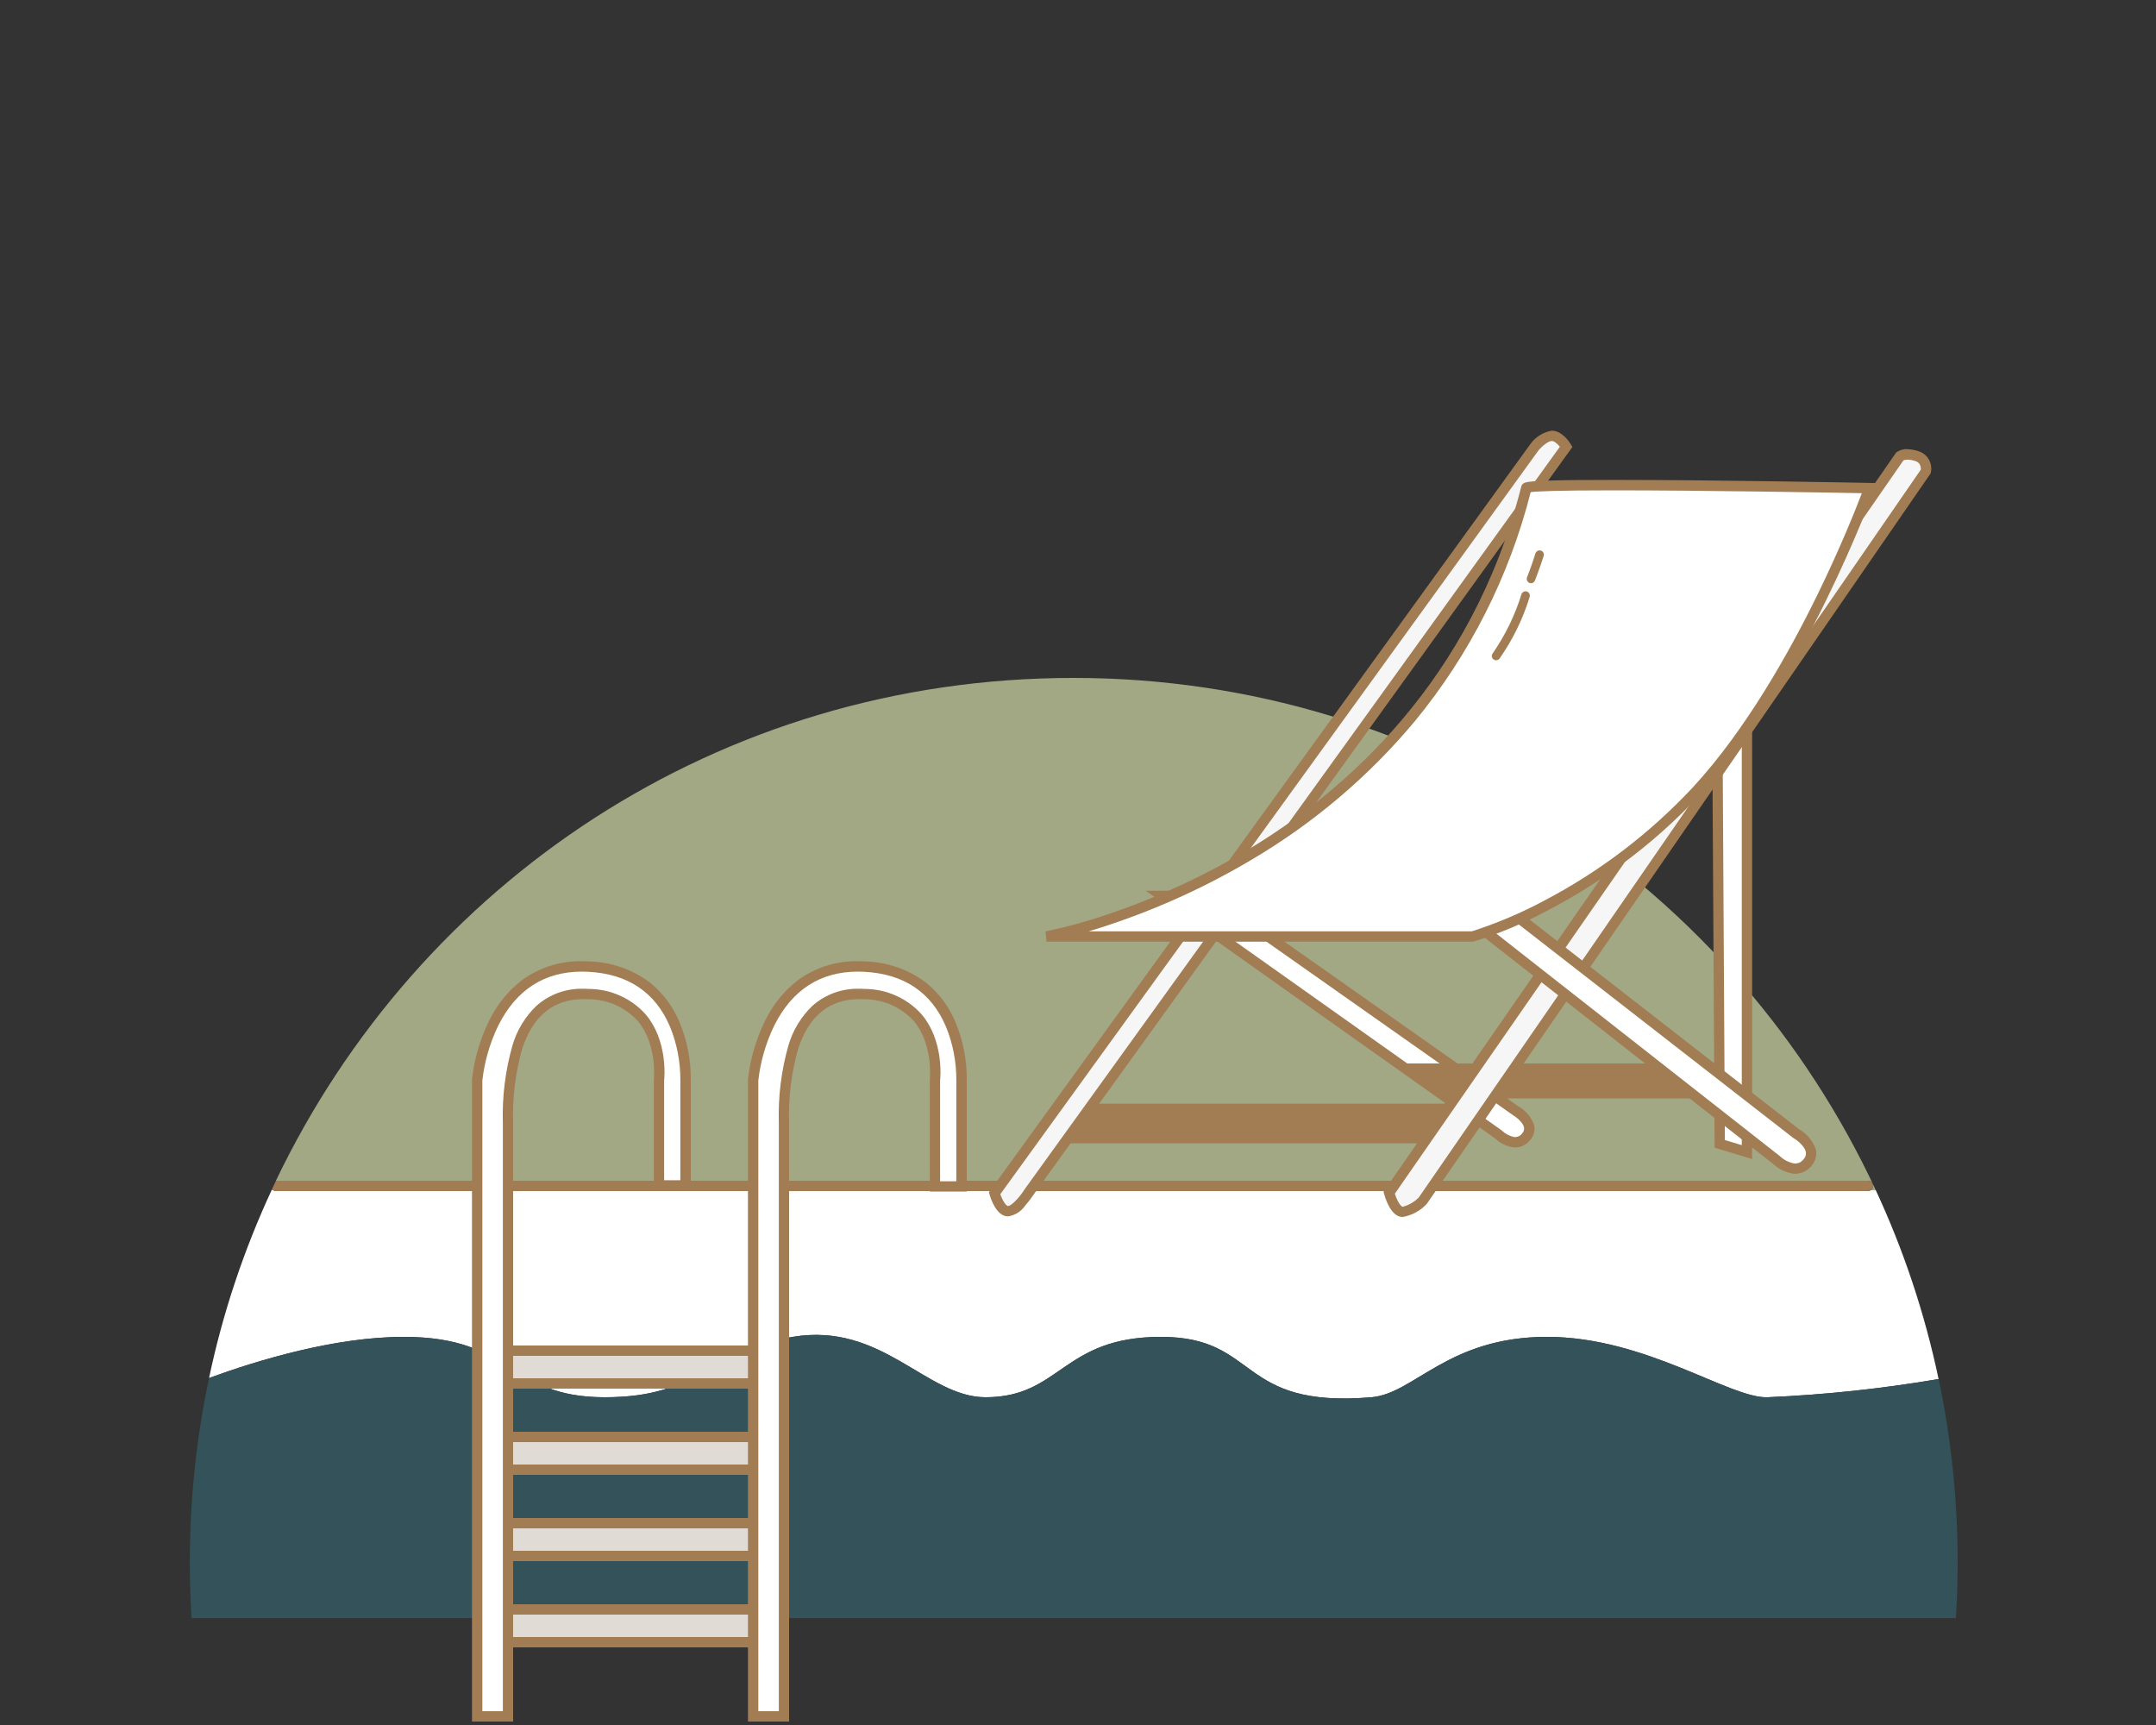 <?xml version="1.0" encoding="UTF-8"?><svg xmlns="http://www.w3.org/2000/svg" viewBox="0 0 250 200"><rect x="0" y="0" width="250" height="200" fill="#333333" stroke="none"/><path fill="#a2a884" d="m216.6,136.9c.33,0,.6.27.6.6,0,.21-.12.39-.29.5h.6c-16.28-35.07-51.8-59.4-93.02-59.4s-75.99,23.82-92.5,58.3c0,0,0,0,0,0h184.6Z"/><path fill="#a2a884" d="m31.54,137.87s-.04.08-.06.13h.2c-.06-.03-.1-.07-.15-.13Z"/><path fill="#fff" d="m46.81,155c12.86,0,12.02,7,23.3,7s11.38-5.25,21.79-7,15.49,7,22.38,7c8.74,0,8.86-7,20.34-7s8.72,8.33,24.41,7c4.97-.42,8.86-7,20.34-7s21.2,7.15,25.57,7c6.66-.28,13.29-.99,19.85-2.11-1.61-7.65-4.07-14.98-7.28-21.89h-.6c-.09.06-.19.1-.31.1H32c-.12,0-.22-.04-.31-.1h-.2c-3.19,6.88-5.65,14.17-7.25,21.77,5.61-2.05,14.57-4.77,22.58-4.77Z"/><path fill="#335259" d="m226.8,187.6c.13-2.15.2-4.32.2-6.5,0-7.27-.76-14.37-2.2-21.21-6.56,1.11-13.19,1.82-19.85,2.11-4.37.15-14.09-7-25.57-7s-15.37,6.58-20.34,7c-15.69,1.33-12.93-7-24.41-7s-11.6,7-20.34,7c-6.89,0-11.97-8.75-22.38-7s-10.51,7-21.79,7-10.44-7-23.3-7c-8.02,0-16.97,2.72-22.58,4.77-1.46,6.88-2.23,14.02-2.23,21.34,0,2.18.07,4.35.2,6.5h204.59Z"/><path fill="#a27c52" d="m31.69,138c.09.06.19.1.31.1h184.6c.12,0,.22-.04.31-.1.17-.11.29-.29.29-.5,0-.33-.27-.6-.6-.6H32s0,0,0,0c-.15.32-.3.65-.46.97.04.05.09.09.15.13Z"/><g><path fill="#fff" d="m134.72,103.87l39.01,27.66s1.91,1.85,3.22.28-1.19-3.01-1.19-3.01l-35.41-24.92h-5.63Z"/><path fill="#a27c52" d="m140.54,103.27l.16.11,35.39,24.91c.87.48,1.52,1.29,1.82,2.24.1.6-.08,1.21-.49,1.66-.46.59-1.19.9-1.93.84-.8-.12-1.54-.48-2.13-1.04l-40.51-28.72h7.7Zm35.04,28.56c.35.03.7-.12.91-.41.18-.18.27-.43.23-.69-.11-.63-.97-1.25-1.26-1.42h-.02s-.02-.03-.02-.03l-35.25-24.81h-3.55s37.51,26.59,37.51,26.59l.03.03c.4.38.9.64,1.44.74h0Z"/><path fill="#f6f6f6" d="m181.61,51.79l-62.38,86.56s-1.36,2.08-2.34,2.08-1.56-2.08-1.56-2.08l62.64-86.56s1.06-1.26,1.97-1.26,1.67,1.26,1.67,1.26Z"/><path fill="#a27c52" d="m179.94,49.93c1.21,0,2.09,1.39,2.18,1.55l.21.34-.23.32-62.38,86.55c-.26.38-.54.75-.85,1.1-.46.67-1.18,1.12-1.98,1.24-1.36,0-2.02-2.1-2.14-2.52l-.08-.28.17-.23,62.67-86.59c.59-.78,1.46-1.31,2.43-1.48Zm.93,1.86c-.27-.33-.64-.66-.93-.66-.42,0-1.13.61-1.5,1.03l-62.45,86.3c.25.72.67,1.37.9,1.37.34,0,1.21-.86,1.84-1.81v-.02s62.15-86.21,62.15-86.21Z"/><path fill="#a27c52" d="m164,123.9h38.26v2.85h-34.26l-4-2.85Z"/><path fill="#a27c52" d="m162.12,123.3h40.74v4.05h-35.05l-5.68-4.05Zm39.54,1.2h-35.79l2.32,1.65h33.47v-1.65Z"/><path fill="#fff" d="m199.12,81.53l.3,51.09,3.16.95v-54.57s-3.45,2.53-3.45,2.53Z"/><path fill="#a27c52" d="m203.17,77.82v1.18s0,55.38,0,55.38l-4.35-1.31v-.44s-.3-51.4-.3-51.4l4.65-3.41Zm-1.2,54.95v-52.58s-2.25,1.65-2.25,1.65l.29,50.34,1.96.59Z"/><path fill="#f6f6f6" d="m223.3,54.66l-58.33,84.55s-1.36,1.3-2.34,1.3-1.56-2.22-1.56-2.22l59.22-85.37c.61-.33,1.34-.34,1.97-.04.76.23,1.21,1.01,1.04,1.78Z"/><path fill="#a27c52" d="m221.21,52.09c.42,0,.84.08,1.24.22,1.06.32,1.68,1.41,1.44,2.48l-.03.11-.07.1-58.36,84.6-.04.04c-.74.77-1.7,1.28-2.75,1.46-1.37,0-2.02-2.22-2.14-2.67l-.07-.27.16-.23,59.27-85.45.07-.06c.38-.25.83-.38,1.28-.35Zm1.52,2.35c0-.13,0-.27-.04-.39-.08-.3-.32-.53-.62-.6-.28-.1-.57-.15-.86-.16-.17,0-.34.02-.5.09l-58.97,85.02c.08.26.18.51.3.76.31.63.55.76.6.76.72-.19,1.37-.56,1.88-1.09l58.21-84.38Z"/><path fill="#fff" d="m164.04,101.56l41.96,32.92s2.14,2.07,3.6.31-1.33-3.38-1.33-3.38l-41.27-32.11-2.95,2.25Z"/><path fill="#a27c52" d="m166.99,98.55l.36.28,41.24,32.08c.95.53,1.67,1.41,1.99,2.45.11.65-.09,1.32-.54,1.81-.5.64-1.29.98-2.1.91-.88-.14-1.7-.54-2.36-1.15l-42.55-33.38,3.94-3Zm41.07,36.34c.42.04.83-.14,1.07-.48.22-.22.32-.53.27-.83-.13-.73-1.11-1.45-1.45-1.64l-.04-.02-.03-.03-40.91-31.82-1.97,1.5,41.37,32.46.02.02c.46.43,1.03.73,1.65.84h0Z"/><path fill="#fff" d="m170.74,108.58h-49.39s44.45-8.06,55.63-51.99c-.26-.78,39.77,0,39.77,0,0,0-7.99,22.09-20.02,35.09-7.1,7.74-16.04,13.55-25.99,16.9"/><path fill="#a27c52" d="m170.82,109.18h-49.47l-.11-1.19c2.4-.5,4.76-1.14,7.08-1.94,5.72-1.91,11.21-4.44,16.38-7.53,11.29-6.79,25.95-19.58,31.68-42.03.01-.1.05-.19.11-.28.18-.25.45-.33,1.3-.4.51-.04,1.25-.08,2.19-.1,1.69-.05,4.11-.07,7.19-.07,11.65,0,29.41.34,29.59.35l.84.02-.29.79c-.02.06-2.05,5.64-5.53,12.73-1.92,3.94-4.04,7.78-6.35,11.51-2.41,3.93-5.18,7.63-8.27,11.05-2.8,3.02-5.89,5.77-9.22,8.2-2.68,1.96-5.5,3.71-8.45,5.25-2.75,1.48-5.62,2.69-8.6,3.62l-.08.02Zm-44.63-1.2h44.47c2.88-.92,5.67-2.1,8.33-3.52,6.47-3.38,12.33-7.84,17.31-13.18,6.16-6.66,11.24-15.78,14.41-22.26,2.69-5.49,4.51-10.07,5.18-11.84-3.68-.07-18.53-.33-28.71-.33-6.92,0-9.05.12-9.69.21-2.47,9.74-7.06,18.82-13.45,26.58-5.3,6.34-11.64,11.73-18.75,15.94-5.25,3.14-10.82,5.69-16.62,7.63-.89.3-1.72.56-2.47.78h0Z"/><path fill="#a27c52" d="m126.83,128.56h40.39l-2.73,3.4h-40.39l2.72-3.4Z"/><path fill="#a27c52" d="m126.55,127.96h41.93l-3.69,4.6h-41.93l3.69-4.6Zm39.43,1.2h-38.85l-1.77,2.2h38.85l1.77-2.2Z"/><path fill="#a27c52" d="m173.73,76.49c-.18.1-.39.08-.55-.04-.22-.17-.26-.48-.09-.7h0c1.45-2.1,2.58-4.41,3.33-6.85.09-.26.37-.4.63-.32.26.09.4.37.32.63-.78,2.55-1.96,4.96-3.49,7.14-.04.05-.09.1-.15.13Z"/><path fill="#a27c52" d="m177.77,67.56c-.13.07-.29.08-.43.02-.25-.11-.37-.4-.27-.65.42-1.03.98-2.76.98-2.78.09-.26.38-.4.64-.31.25.09.39.36.31.61-.02.07-.58,1.78-1.01,2.85-.04.1-.12.19-.22.25Z"/></g><g><rect fill="#e0dbd4" x="58.16" y="156" width="31" height="5"/><path fill="#a27c52" d="m59.36,157.2v2.6h28.6v-2.6h-28.6m-1.2-1.2h31v5h-31v-5Z"/><rect fill="#e0dbd4" x="58.16" y="166" width="31" height="5"/><path fill="#a27c52" d="m59.36,167.2v2.6h28.6v-2.6h-28.6m-1.2-1.2h31v5h-31v-5Z"/><rect fill="#e0dbd4" x="58.16" y="176" width="31" height="5"/><path fill="#a27c52" d="m59.36,177.2v2.6h28.6v-2.6h-28.6m-1.2-1.2h31v5h-31v-5Z"/><rect fill="#e0dbd4" x="58.16" y="186" width="31" height="5"/><path fill="#a27c52" d="m59.36,187.2v2.6h28.6v-2.6h-28.6m-1.2-1.2h31v5h-31v-5Z"/></g><path fill="#fff" d="m87.33,199v-73.76s1.07-13.77,12.89-13.18,11.28,13.18,11.28,13.18v12.3h-3.08v-12.3s1.11-9.5-8.2-10-9.3,11.25-9.3,15v68.75h-3.58Z"/><path fill="#a27c52" d="m91.51,199.6h-4.78v-74.4c.25-2.37.92-4.68,1.97-6.82.89-1.86,2.2-3.49,3.84-4.75,2.02-1.47,4.46-2.24,6.96-2.18.25,0,.5,0,.75.02,2.56.05,5.04.9,7.09,2.43,1.56,1.25,2.77,2.89,3.51,4.75.85,2.1,1.28,4.35,1.25,6.61v12.89h-4.28v-12.97s.44-4.08-1.87-6.81c-1.48-1.62-3.57-2.53-5.77-2.52-.18,0-.36-.01-.54-.01-3.44,0-5.82,1.92-7.08,5.72-.8,2.83-1.16,5.76-1.06,8.7v69.35Zm-3.58-1.2h2.38v-68.15c-.1-3.06.28-6.12,1.12-9.07.51-1.73,1.46-3.3,2.76-4.55,1.5-1.34,3.45-2.05,5.46-1.99.2,0,.4,0,.6.02,2.53,0,4.94,1.07,6.62,2.95,2.54,3.01,2.19,7.21,2.14,7.68v11.67h1.88v-11.73c.01-2.11-.39-4.2-1.18-6.15-1.69-4.02-4.89-6.18-9.53-6.41-.23-.01-.47-.02-.69-.02-4.37,0-7.64,2.11-9.72,6.27-.97,2-1.59,4.15-1.84,6.36v73.13Z"/><path fill="#fff" d="m55.33,199v-73.76s1.07-13.77,12.89-13.18,11.28,13.18,11.28,13.18v12.18h-3.08v-12.18s1.11-9.5-8.2-10-9.3,11.25-9.3,15v68.75h-3.58Z"/><path fill="#a27c52" d="m59.51,199.6h-4.78v-74.4c.25-2.37.92-4.68,1.97-6.82.89-1.86,2.2-3.49,3.84-4.75,2.02-1.47,4.46-2.24,6.96-2.18.25,0,.5,0,.75.02,2.56.05,5.04.9,7.09,2.43,1.56,1.25,2.77,2.89,3.51,4.75.85,2.1,1.28,4.35,1.25,6.61v12.77h-4.28v-12.85s.44-4.08-1.87-6.81c-1.48-1.62-3.57-2.53-5.77-2.52-.18,0-.36-.01-.54-.01-3.44,0-5.82,1.92-7.08,5.72-.8,2.83-1.16,5.76-1.06,8.7v69.35Zm-3.58-1.2h2.38v-68.15c-.1-3.06.28-6.12,1.12-9.07.51-1.73,1.46-3.3,2.76-4.55,1.5-1.34,3.45-2.05,5.46-1.99.2,0,.4,0,.6.02,2.53,0,4.94,1.07,6.62,2.95,2.54,3.01,2.19,7.21,2.14,7.68v11.55h1.88v-11.61c.01-2.11-.39-4.2-1.18-6.15-1.69-4.02-4.89-6.18-9.53-6.41-.23-.01-.47-.02-.69-.02-4.37,0-7.64,2.11-9.72,6.27-.97,2-1.59,4.15-1.84,6.36v73.13Z"/></svg>